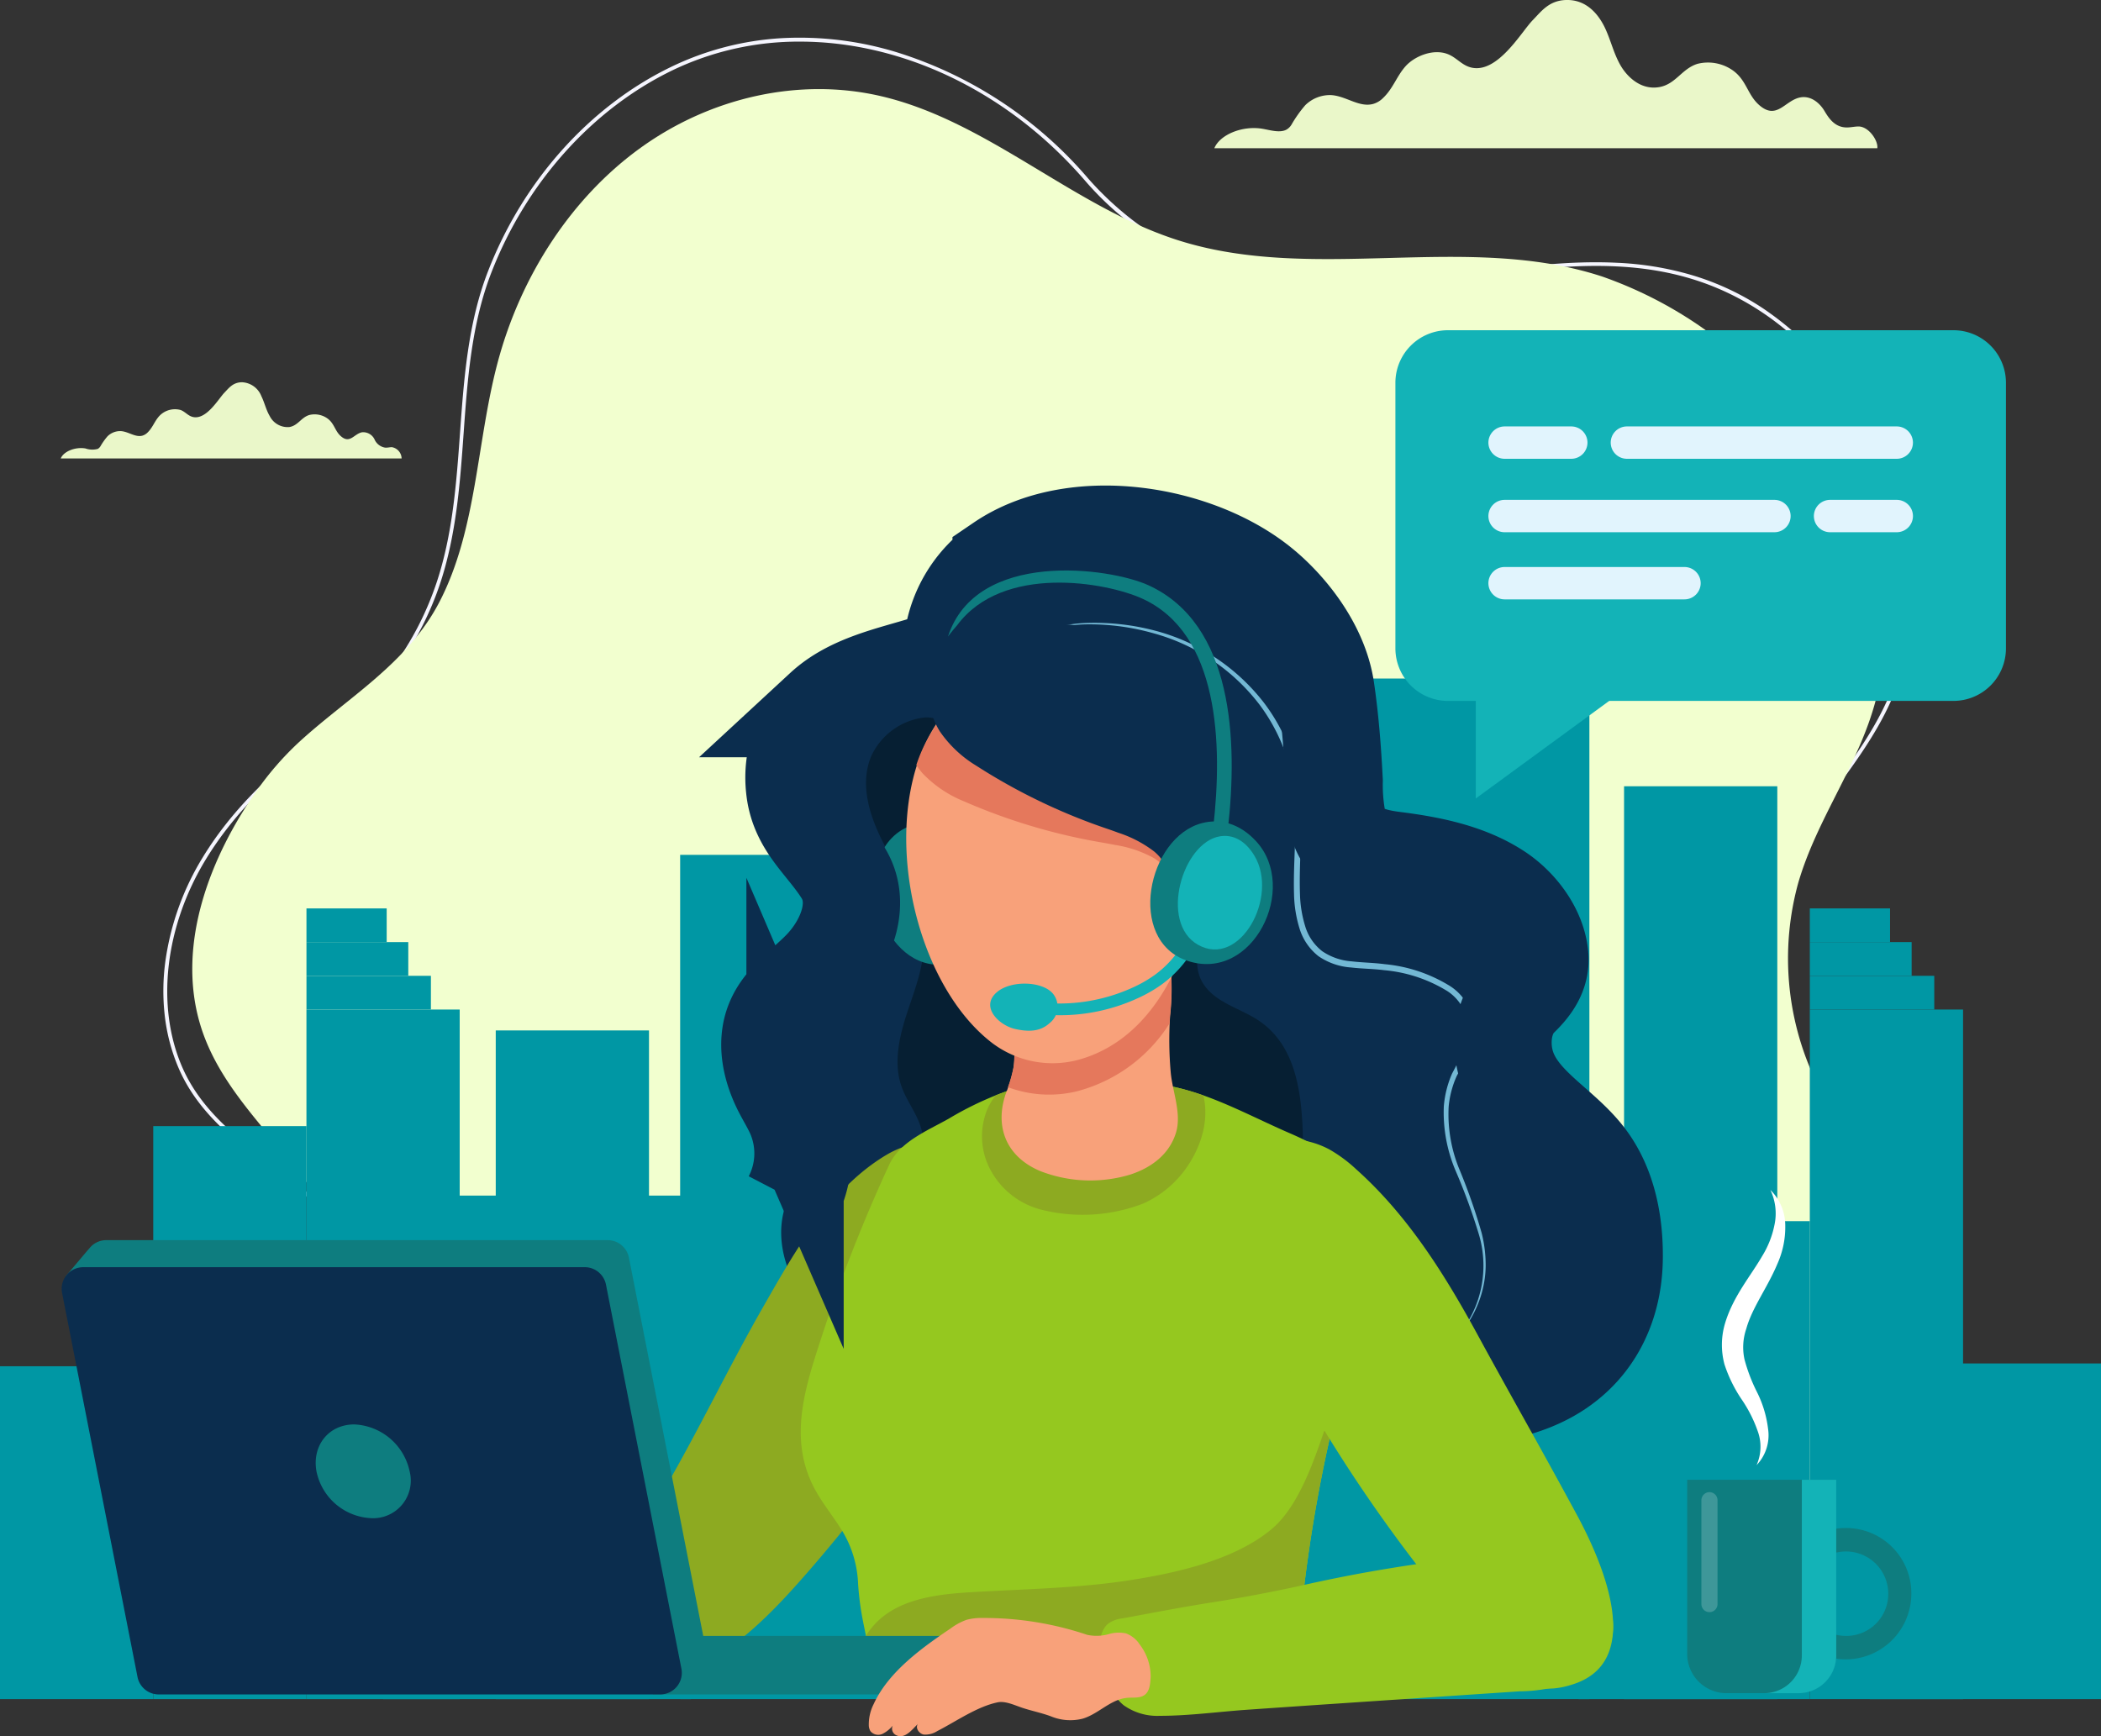 <svg xmlns="http://www.w3.org/2000/svg" xmlns:xlink="http://www.w3.org/1999/xlink" width="323.963" height="267.756" viewBox="0 0 323.963 267.756"><rect x="0" y="0" width="323.963" height="267.756" fill="#333333" stroke="none"/><defs><clipPath id="a"><path d="M2327.457,3246.5c2.093-8.864,3.181-17.941-1.568-23.979-2.145-2.728-5.961-4.626-9.084-5.98-6.1-2.637-12.323-6.175-18.848-7.321-6.881-1.212-14.526-1.957-21.381-.227a50.838,50.838,0,0,0-12.323,5.333c-3.376,1.9-7.522,3.544-9.162,7.088a241,241,0,0,0-10.425,26.552c-2.449,7.529-5.138,15.421-1.276,23.053,1.25,2.475,3.064,4.587,4.5,6.952a16.96,16.96,0,0,1,2.4,8.138c.479,6.926,1.963,8.481,1.944,15.42-.006,2,6.388-.33,7.263,1.464,1.723,3.544,6.285-2.857,9.66-2.864,11.131-.02,16.924.324,28.055.3,4.633-.006,3.052.881,7.4,1.775,3.661.751,2.644,3.408,4.4,0,1.665-3.227,8.507,4.082,8.682.46a229.13,229.13,0,0,1,5.967-41.849C2324.574,3256.935,2326.193,3251.849,2327.457,3246.5Z" transform="translate(-2241.449 -3207.976)"/></clipPath></defs><g transform="translate(25.189 5.804)"><path d="M923.913,982.833l-.285-.492c8.177-4.769,17.7-5.138,26.915-5.494,3.771-.149,7.671-.3,11.378-.758,17.332-2.145,30.109-13.308,34.171-29.856,3.713-15.1-.434-31.249-10.814-42.16-.525-.551-1.063-1.114-1.587-1.652-3.609-3.751-7.341-7.632-10-12.2a26.269,26.269,0,0,1-3.285-9.337,30.259,30.259,0,0,1,.149-9.622,44.565,44.565,0,0,1,7.684-17.883c1.063-1.51,2.184-3.032,3.266-4.5,3.473-4.7,7.069-9.57,9.343-15.142,2.728-6.661,3.363-15.194,1.795-24.018-2.559-14.4-10.678-27.362-21.718-34.67-14.326-9.486-29.474-7.425-45.51-5.242a151.5,151.5,0,0,1-20.345,1.847c-1.762,0-3.525-.065-5.274-.207a50.3,50.3,0,0,1-18.044-4.989,47.39,47.39,0,0,1-15.1-11.624c-11.941-13.853-28.269-21.459-43.955-21.459a44.884,44.884,0,0,0-19.671,4.419c-12.4,6-22.593,17.39-27.951,31.249-3.052,7.885-3.667,16.444-4.257,24.718-.557,7.756-1.134,15.77-3.68,23.351a48.308,48.308,0,0,1-6.162,12.181,39.807,39.807,0,0,1-9.473,9.712c-9.537,6.764-16.023,13.256-20.409,20.435-6.337,10.367-7.749,22.638-3.693,32.027,2.9,6.719,8.546,11.015,14,15.168a76.072,76.072,0,0,1,8.248,6.92,25.259,25.259,0,0,1,5.909,9.013,26.668,26.668,0,0,1,1.425,9.421,75.358,75.358,0,0,1-1.581,12.926c-1.3,7.2-2.65,14.662-.227,21.8,1.581,4.665,5.559,8.054,11.824,10.075a56.69,56.69,0,0,0,16.464,2.248c1.976.026,4,.013,5.961-.007,7.717-.065,15.7-.13,23.04,2.5l-.194.538c-7.244-2.6-15.174-2.527-22.839-2.462-1.963.02-3.991.032-5.974.007a57.363,57.363,0,0,1-16.632-2.274c-6.447-2.08-10.548-5.585-12.187-10.432-2.469-7.276-1.108-14.8.207-22.081A75.264,75.264,0,0,0,756.413,932a26.339,26.339,0,0,0-1.393-9.226c-2.566-7-8.105-11.209-13.963-15.673-5.514-4.2-11.209-8.54-14.177-15.4a28.827,28.827,0,0,1-2.151-8.138,33.818,33.818,0,0,1,.11-8.436,41.585,41.585,0,0,1,5.773-15.984c4.425-7.244,10.963-13.794,20.565-20.6,6.8-4.827,12.427-12.706,15.427-21.608,2.527-7.509,3.1-15.492,3.654-23.208.6-8.319,1.218-16.924,4.3-24.887,5.41-14,15.706-25.5,28.236-31.56A45.184,45.184,0,0,1,820,732.834a51.174,51.174,0,0,1,17.358,2.106,63.719,63.719,0,0,1,29.733,19.509,48.69,48.69,0,0,0,32.759,16.418c8.416.687,17.1-.492,25.489-1.639,7.723-1.05,15.706-2.138,23.4-1.743a48.106,48.106,0,0,1,11.416,1.885,40.866,40.866,0,0,1,11.092,5.19,48.917,48.917,0,0,1,14.319,15.064,57.212,57.212,0,0,1,7.645,19.982,52.347,52.347,0,0,1,.771,12.323,37.6,37.6,0,0,1-2.6,12.012c-2.307,5.637-5.916,10.529-9.414,15.265-1.082,1.464-2.2,2.98-3.259,4.484-8.76,12.492-10.451,26.04-4.516,36.232,2.624,4.5,6.33,8.365,9.913,12.09.525.544,1.063,1.1,1.587,1.659a44.761,44.761,0,0,1,10.866,19.943,47.3,47.3,0,0,1,.1,22.742,41.578,41.578,0,0,1-4.749,11.6,38.177,38.177,0,0,1-7.678,9.116A41.56,41.56,0,0,1,962,976.639c-3.725.46-7.639.616-11.423.758C941.42,977.773,931.967,978.142,923.913,982.833Z" transform="translate(-724.517 -732.76)" fill="#f5f5fe"/></g><path d="M803.225,963.5c-7,9.952-12.4,23.494-8.65,35.992,3.738,12.46,15.686,20.144,20.908,31.975,2.954,6.687,3.032,14.047,3.142,21.226.149,9.4-1.691,19.379,4.665,27.323,3.758,4.7,9.427,7.477,15.161,9.3,11.513,3.661,22.379-5.993,32.61.927,16.8,11.365,30.51,1.082,50.531-.149,10.153-.622,30,6.628,39.724,3.661,11.3-3.447,19.7,6.913,31.081,3.641,19.723-5.669,46.689-5.747,58.228-25.7,7.768-13.431,10.464-30.038,4.419-44.674-2.877-6.959-8.358-12.278-11.481-19.107a43.847,43.847,0,0,1-2.6-30.232c.117-.415.246-.823.376-1.231,3.013-9.375,9.077-17.435,11.585-26.979,5.177-19.7-6.266-40.54-21.31-53.207a63.823,63.823,0,0,0-20.844-12.142c-20.98-6.887-44.292,1.082-65.343-5.579-16.146-5.112-29.4-18.394-45.853-22.237-12.641-2.954-26.305.2-37.042,7.918s-18.53,19.794-22.081,33.089c-3.291,12.323-3.188,25.858-9.026,37.048-5,9.576-14.248,14.747-21.764,21.692A46.637,46.637,0,0,0,803.225,963.5Z" transform="translate(-763.699 -841.471)" fill="#f2ffcf"/><path d="M3327.923,666.057c.188-1.127-1.309-3.4-2.935-3.369-.648.013-1.283.181-1.931.149-1.723-.084-2.618-1.425-3.278-2.54s-1.989-2.378-3.667-2.1c-2.417.408-3.635,3.6-6.388,1.2-1.8-1.568-1.937-3.758-3.972-5.281a6.649,6.649,0,0,0-5.546-1.089c-2.449.752-3.356,3.181-5.961,3.6-2.883.467-4.963-1.73-5.883-3.311-1.121-1.924-1.536-4-2.488-5.954-.888-1.808-2.669-4.237-5.864-4.179-2.7.045-3.887,1.756-5.216,3.11-1.723,1.762-5.306,8.105-9.323,7.341-1.568-.3-2.352-1.542-3.765-2.1-2.274-.894-5.17.337-6.537,1.885s-1.911,3.421-3.46,4.885a3.522,3.522,0,0,1-1.516.907c-2.164.59-4.173-1.225-6.486-1.361a5.4,5.4,0,0,0-4,1.574,19.4,19.4,0,0,0-2.119,3,2.2,2.2,0,0,1-.771.752c-1.017.544-2.443.084-3.687-.13-3.071-.531-6.563.881-7.432,3h102.222Z" transform="translate(-3038.456 -643.184)" fill="#eaf7c9"/><path d="M532.953,1564.641a1.807,1.807,0,0,0-1.51-1.73c-.33.006-.661.091-.991.078a2.148,2.148,0,0,1-1.685-1.3,1.945,1.945,0,0,0-1.885-1.076c-1.244.207-1.873,1.847-3.285.616-.927-.8-.991-1.931-2.041-2.715a3.4,3.4,0,0,0-2.851-.557c-1.257.389-1.724,1.633-3.065,1.853a3.09,3.09,0,0,1-3.026-1.7c-.577-.985-.79-2.054-1.283-3.058a3.367,3.367,0,0,0-3.013-2.151c-1.387.026-2,.9-2.682,1.6-.888.907-2.728,4.166-4.795,3.771-.8-.155-1.205-.79-1.937-1.082a3.308,3.308,0,0,0-3.363.972c-.706.8-.985,1.756-1.775,2.507a1.867,1.867,0,0,1-.777.467c-1.108.3-2.145-.629-3.337-.7a2.771,2.771,0,0,0-2.054.81,9.8,9.8,0,0,0-1.089,1.542,1.2,1.2,0,0,1-.4.389,3.191,3.191,0,0,1-1.9-.065c-1.581-.272-3.376.454-3.816,1.542h52.553Z" transform="translate(-471.027 -1493.952)" fill="#eaf7c9"/><g transform="translate(0 50.927)"><g transform="translate(0 53.716)"><g transform="translate(138.541)"><g transform="translate(104.872 35.451)"><rect width="23.63" height="106.349" transform="translate(59.28 121.943) rotate(180)" fill="#0097a4"/><rect width="35.655" height="73.714" transform="translate(0 48.23)" fill="#0097a4"/><rect width="35.655" height="51.769" transform="translate(44.894 70.175)" fill="#0097a4"/><rect width="19.185" height="5.196" transform="translate(54.84 15.591) rotate(180)" fill="#0097a4"/><rect width="15.699" height="5.196" transform="translate(51.351 10.39) rotate(180)" fill="#0097a4"/><rect width="12.369" height="5.196" transform="translate(48.021 5.196) rotate(180)" fill="#0097a4"/></g><g transform="translate(0)"><rect width="23.63" height="106.349" transform="translate(70.88 157.395) rotate(180)" fill="#0097a4"/><rect width="23.63" height="140.78" transform="translate(135.51 157.393) rotate(180)" fill="#0097a4"/><rect width="47.253" height="41.156" transform="translate(47.253 157.391) rotate(180)" fill="#0097a4"/><rect width="47.467" height="157.392" transform="translate(106.534 157.392) rotate(180)" fill="#0097a4"/><rect width="19.185" height="5.196" transform="translate(66.44 51.042) rotate(180)" fill="#0097a4"/><rect width="15.699" height="5.196" transform="translate(62.951 45.842) rotate(180)" fill="#0097a4"/><rect width="12.369" height="5.196" transform="translate(59.621 40.648) rotate(180)" fill="#0097a4"/></g></g><g transform="translate(0 27.19)"><g transform="translate(104.876)"><rect width="23.63" height="106.349" transform="translate(59.28 130.205) rotate(180)" fill="#0097a4"/><rect width="23.63" height="88.37" transform="translate(59.278 41.83)" fill="#0097a4"/><rect width="35.655" height="130.199" fill="#0097a4"/><rect width="19.185" height="5.196" transform="translate(54.84 23.852) rotate(180)" fill="#0097a4"/><rect width="15.699" height="5.196" transform="translate(51.352 18.652) rotate(180)" fill="#0097a4"/><rect width="12.369" height="5.196" transform="translate(48.022 13.458) rotate(180)" fill="#0097a4"/></g><g transform="translate(0 8.262)"><rect width="23.63" height="106.349" transform="translate(70.883 121.943) rotate(180)" fill="#0097a4"/><rect width="23.63" height="88.37" transform="translate(47.26 121.941) rotate(180)" fill="#0097a4"/><rect width="23.63" height="103.123" transform="translate(100.072 121.94) rotate(180)" fill="#0097a4"/><rect width="23.63" height="51.335" transform="translate(23.63 121.941) rotate(180)" fill="#0097a4"/><rect width="47.467" height="77.653" transform="translate(106.538 121.94) rotate(180)" fill="#0097a4"/><rect width="19.185" height="5.196" transform="translate(66.443 15.591) rotate(180)" fill="#0097a4"/><rect width="19.185" height="5.196" transform="translate(40.912 104.612) rotate(180)" fill="#0097a4"/><rect width="15.699" height="5.196" transform="translate(62.955 10.39) rotate(180)" fill="#0097a4"/><rect width="12.369" height="5.196" transform="translate(59.625 5.196) rotate(180)" fill="#0097a4"/></g><rect width="31.061" height="5.196" transform="translate(180.325 56.991) rotate(180)" fill="#0097a4"/><rect width="31.061" height="5.196" transform="translate(180.325 75.618) rotate(180)" fill="#0097a4"/><rect width="31.061" height="5.196" transform="translate(180.325 94.246) rotate(180)" fill="#0097a4"/><rect width="31.061" height="5.196" transform="translate(61.276 94.246) rotate(180)" fill="#0097a4"/><rect width="31.061" height="5.196" transform="translate(61.276 112.873) rotate(180)" fill="#0097a4"/></g></g><path d="M2297.134,2082.042c-8.915,3.155-19.671,2.831-27.789-2.372-7.976-5.119-15.246-8.812-25.055-8.63-8.766.162-16.023,4.9-24.517,5.909-6.739.8-13.581-2.138-18.459-6.848-4.769-4.6-7.93-11.611-5.857-17.9,1.082-3.292,3.453-6.013,4.807-9.2,3.123-7.361-5.1-11.805-3.052-19.554,1.736-6.589,8.967-11.293,8.864-18.109-.078-4.989-3.939-8.857-5.3-13.47a18.293,18.293,0,0,1,1.354-14.125,16.867,16.867,0,0,1,7.95-7.095c2.974-1.27,6.3-1.289,8.6-3.887,4.095-4.633,5.6-9.647,11.222-13.036,4.762-2.864,11.047-3.045,16.509-2.546,12.136,1.114,23.908,7.516,30.744,17.721,2.423,3.615,4.173,7.315,4.231,11.611.065,4.7.065,9.421,2.942,13.412,2.417,3.35,6.291,5.313,10.14,6.829s7.879,2.734,11.254,5.119,6.058,6.272,5.663,10.386c-.33,3.44-2.715,6.434-3.032,9.881-.577,6.265,5.456,10.814,9.175,15.881a24.676,24.676,0,0,1,2.151,25.029c-4.516,9.077-12.712,11.125-21.3,14.539C2297.957,2081.744,2297.548,2081.9,2297.134,2082.042Z" transform="translate(-2074.356 -1917.16)" fill="#0b2d4e"/><g transform="translate(157.94 45.118)"><path d="M2773.4,2128.227a21.038,21.038,0,0,1,9.784-2.65,36.564,36.564,0,0,1,10.159,1.134,31.306,31.306,0,0,1,16.943,11.086,28.1,28.1,0,0,1,4.665,9.181,35.279,35.279,0,0,1,1.121,10.231c-.032,3.421-.278,6.816-.162,10.185a18.383,18.383,0,0,0,.784,4.892,7.665,7.665,0,0,0,2.65,3.92,9.207,9.207,0,0,0,4.536,1.562c1.646.194,3.369.208,5.086.434a23.181,23.181,0,0,1,9.816,3.214,7.868,7.868,0,0,1,3.486,9.317,36.526,36.526,0,0,1-2.17,4.678,14.766,14.766,0,0,0-1.263,4.781,22.31,22.31,0,0,0,1.723,9.816,90.964,90.964,0,0,1,3.369,9.66,20.5,20.5,0,0,1,.616,5.106,16.141,16.141,0,0,1-.894,5.054,17.287,17.287,0,0,1-5.955,8.151,16.816,16.816,0,0,0,5.773-18.193,91.76,91.76,0,0,0-3.486-9.557,22.96,22.96,0,0,1-1.892-10.095,15.716,15.716,0,0,1,1.27-5.054,37.225,37.225,0,0,0,2.106-4.581,7.017,7.017,0,0,0-3.168-8.345,22.284,22.284,0,0,0-9.434-3.026c-1.659-.214-3.35-.214-5.086-.415a10.114,10.114,0,0,1-5-1.73,8.627,8.627,0,0,1-2.974-4.406,19.245,19.245,0,0,1-.81-5.157c-.1-3.44.162-6.842.208-10.231a34.7,34.7,0,0,0-1.043-10,28.17,28.17,0,0,0-4.451-8.961,30.8,30.8,0,0,0-16.47-11.079,35.982,35.982,0,0,0-10.036-1.354A21.21,21.21,0,0,0,2773.4,2128.227Z" transform="translate(-2773.4 -2125.555)" fill="#73b8d4"/></g><path d="M2464.008,2414.346c.317,7.7-1.464,13.477-8.507,17.28-5.6,3.032-12.317,4.024-18.5,4.179-10.374.253-21.939-2.423-29.694-9.706-1.406-1.322-2.76-2.941-2.864-4.872-.091-1.756.875-3.408.959-5.164.143-2.961-2.158-5.41-3.188-8.19-1.361-3.667-.434-7.762.784-11.481s2.747-7.47,2.566-11.377c-.24-5.067-3.285-9.492-5.721-13.943s-4.36-9.868-2.274-14.494a10.362,10.362,0,0,1,8-5.766c3.538-.4,6.712,3.647,8.98,5.876a55.4,55.4,0,0,0,10.095,7.853c5.054,3.065,10.6,5.326,15.349,8.838,2.877,2.125,5.961,5.041,7.334,8.429,1.548,3.816-1.16,7.51,2.112,11.021,2.112,2.261,5.358,3.032,7.911,4.788C2462.81,2401.361,2463.762,2408.275,2464.008,2414.346Z" transform="translate(-2263.143 -2291.073)" fill="#061f33"/><path d="M1875.105,3401.874c7.282-11.229,11.818-25,5.488-37.677-.641-1.283-1.412-2.689-2.773-3.142-2.929-.972-6.907.071-9.453,1.568-8.838,5.183-14.248,14.947-19.211,23.629-5.157,9.019-9.641,18.414-14.824,27.42-2.1,3.648-4.218,7.348-5.345,11.4a18.044,18.044,0,0,0,.253,11.1c5.818,15.025,21.822-3.382,26.694-8.941A224.4,224.4,0,0,0,1875.105,3401.874Z" transform="translate(-1731.536 -3235.533)" fill="#8daa21"/><g transform="translate(123.474 115.25)"><path d="M2327.457,3246.5c2.093-8.864,3.181-17.941-1.568-23.979-2.145-2.728-5.961-4.626-9.084-5.98-6.1-2.637-12.323-6.175-18.848-7.321-6.881-1.212-14.526-1.957-21.381-.227a50.838,50.838,0,0,0-12.323,5.333c-3.376,1.9-7.522,3.544-9.162,7.088a241,241,0,0,0-10.425,26.552c-2.449,7.529-5.138,15.421-1.276,23.053,1.25,2.475,3.064,4.587,4.5,6.952a16.96,16.96,0,0,1,2.4,8.138c.479,6.926,1.963,8.481,1.944,15.42-.006,2,6.388-.33,7.263,1.464,1.723,3.544,6.285-2.857,9.66-2.864,11.131-.02,16.924.324,28.055.3,4.633-.006,3.052.881,7.4,1.775,3.661.751,2.644,3.408,4.4,0,1.665-3.227,8.507,4.082,8.682.46a229.13,229.13,0,0,1,5.967-41.849C2324.574,3256.935,2326.193,3251.849,2327.457,3246.5Z" transform="translate(-2241.449 -3207.976)" fill="#95c81f"/><g clip-path="url(#a)"><path d="M2704.883,3168.233c2.618-4.406,3.214-9.92-.214-14.163-1.568-1.944-4.347-2.158-6.719-2.2a56.8,56.8,0,0,0-13.911,1.471c-4.334,1.017-8.76,2.734-10.639,7.114a10.966,10.966,0,0,0,.933,10,12.327,12.327,0,0,0,7.535,5.443,26.067,26.067,0,0,0,15.6-.972A16.328,16.328,0,0,0,2704.883,3168.233Z" transform="translate(-2644.662 -3155.493)" fill="#8daa21"/></g><g clip-path="url(#a)"><path d="M2400.714,3895.79q-.049-10.195-.1-20.4c-.013-2.365,1.523-16.775-2.157-16.613a2.081,2.081,0,0,0-1.082.453c-1.834,1.309-2.773,3.505-3.628,5.585-2.683,6.531-4.937,16.988-10.522,21.556-5.676,4.646-14.41,6.609-21.466,7.723-8.242,1.3-16.613,1.4-24.945,1.9-5.384.331-11.326,1.1-14.87,5.177-2.527,2.909-3.816,7.27-5.164,10.827-1.179,3.1-2.119,6.8.272,9.609a11.236,11.236,0,0,0,3.862,2.663c5.2,2.449,10.878,3.687,16.541,4.633a226.076,226.076,0,0,0,48.082,2.443c3.434-.162,7.16-.505,9.693-2.832,1.886-1.73,2.773-4.276,3.4-6.751C2400.792,3913.335,2400.759,3904.5,2400.714,3895.79Z" transform="translate(-2310.76 -3816.613)" fill="#8daa21"/></g></g><path d="M2421.081,2603.793c-6.077,6.252-.564,21.524,9.123,19.314,10.412-2.378,8.844-18.6-.57-21.265C2425.967,2600.806,2423.038,2601.778,2421.081,2603.793Z" transform="translate(-2283.589 -2525.473)" fill="#0e7d7f"/><path d="M2269.583,2046.922c6.091.777,12.505.24,17.941-2.6,6.926-3.622,10.386-10.269,10.529-17.908.1-5.54-.965-11.306-4.309-15.725-3.635-4.8-9.725-7.756-11.986-13.334-1.464-3.615-1.115-8.533,1.782-11.332,1.84-1.782,3.285-3.79,3.045-6.46-.35-3.926-3.22-7.7-6.427-9.823-4.7-3.11-10.554-4.25-16.062-4.944-3.726-.473-7.445-1.523-8.6-5.54a29.542,29.542,0,0,1-.615-6.68c-.246-4.749-.6-9.5-1.3-14.2-.816-5.423-4.341-10.665-8.267-14.4-.564-.538-1.147-1.05-1.756-1.542-10.127-8.2-28.865-11.105-40.035-3.505a17.287,17.287,0,0,0-7.321,11.092c-.57,3.032-1.387,3.68-4.348,4.6-5.378,1.672-11.481,2.851-15.751,6.8a14.748,14.748,0,0,0-4.432,12.246c.57,5.721,4.568,8.462,7.438,13,2.922,4.633.628,10.457-2.773,14.28-2.618,2.942-6.33,5.093-7.808,8.74-1.36,3.356-.46,7.237,1.186,10.47.667,1.309,1.451,2.559,2.034,3.9a15.131,15.131,0,0,1-.486,12.945" transform="translate(-2049.157 -1883.064)" fill="none" stroke="#0b2d4e" stroke-miterlimit="10" stroke-width="15"/><path d="M3296.425,3402.329q2.789,5.034,5.533,10.108c3.687,6.874,10.535,22.139-.427,25.917-5.527,1.9-8.682.045-12.336-3.985a232.811,232.811,0,0,1-34.929-50.6c-3.473-6.816-12.7-24.576-1.5-28.632a13.608,13.608,0,0,1,10.931.8,21.905,21.905,0,0,1,4.14,3.058c8.086,7.211,13.846,16.515,18.965,25.949C3289.978,3390.777,3293.217,3396.543,3296.425,3402.329Z" transform="translate(-3058.738 -3229.614)" fill="#95c81f"/><path d="M2739.13,2932.1c3.337-1.069,6.084-3.142,7.114-6.44.933-2.993-.538-6.356-.8-9.375a56.554,56.554,0,0,1-.091-8.7,37.566,37.566,0,0,0,.02-8.138c-.233-1.529-1.069-1.264-2.618-1.873a13.468,13.468,0,0,0-4.95-.609c-3.434.006-12.388-.24-14.507,2.773a8.486,8.486,0,0,0-1.095,4.769c-.058,1.989-.408,4.562-.732,7.341-.143,1.238-.058,2.469-.246,3.693a23.068,23.068,0,0,1-1.192,4c-1.73,4.976-.11,9.706,5.274,11.987A21.285,21.285,0,0,0,2739.13,2932.1Z" transform="translate(-2564.927 -2801.862)" fill="#f8a17a"/><path d="M2759.5,2899.345c-.233-1.529-1.069-1.263-2.618-1.873a13.468,13.468,0,0,0-4.95-.609c-3.434.007-12.388-.24-14.507,2.773a8.484,8.484,0,0,0-1.095,4.769c-.059,1.989-.408,4.561-.732,7.341-.142,1.237-.058,2.468-.246,3.693a17.657,17.657,0,0,1-.855,3.065,18.188,18.188,0,0,0,10.561.654,24.091,24.091,0,0,0,14.371-10.5c.02-.4.026-.79.052-1.179A37.552,37.552,0,0,0,2759.5,2899.345Z" transform="translate(-2579.081 -2801.768)" fill="#e5785c"/><path d="M2538.118,2239.677a41.986,41.986,0,0,0-1.84-12.55c-5.093-15.583-24.53-19.438-36.238-8.248-13.056,12.479-8.06,42.309,5.7,52.786a15.432,15.432,0,0,0,13.14,2.585C2532.377,2270.635,2538.2,2254.01,2538.118,2239.677Z" transform="translate(-2352.706 -2161.707)" fill="#f8a17a"/><path d="M3094.333,2627.808c5.98-3.272,7.821,5.009,6.8,9.136a13.168,13.168,0,0,1-2.151,4.762c-1.425,1.885-5.494,5.015-7.84,2.955-1.063-.939-1.173-2.527-1.205-3.946C3089.837,2636.911,3090.277,2630.024,3094.333,2627.808Z" transform="translate(-2911.474 -2549.448)" fill="#f8a17a"/><g transform="translate(158.951 94.648)"><path d="M2793.419,2900.989a30.856,30.856,0,0,1-4.419-.324l.266-1.795a27.242,27.242,0,0,0,15.485-2.164,19.736,19.736,0,0,0,3.35-1.924,15.864,15.864,0,0,0,4.341-4.782l1.568.914a17.657,17.657,0,0,1-4.84,5.339,21.734,21.734,0,0,1-3.654,2.1A28.677,28.677,0,0,1,2793.419,2900.989Z" transform="translate(-2789 -2890)" fill="#13b3b7"/></g><g transform="translate(152.683 100.769)"><path d="M2693.29,2985.8c2.19-1.879,7.049-1.717,8.656.233a3.192,3.192,0,0,1-.486,4.5c-1.549,1.445-3.46,1.361-5.391.927C2693.653,2990.907,2690.653,2988.063,2693.29,2985.8Z" transform="translate(-2692.264 -2984.479)" fill="#13b3b7"/></g><path d="M2560.649,2225.94c-5.358-16.412-25.826-20.461-38.156-8.682a24.264,24.264,0,0,0-5.993,9.661,10.851,10.851,0,0,0,.953,1.276,18.265,18.265,0,0,0,6.375,4.321,91.6,91.6,0,0,0,21.686,6.427c.544.1,1.1.2,1.646.311a18.263,18.263,0,0,1,5.864,1.963c5.047,2.974,2.877,9.524,6.576,12.395a3.522,3.522,0,0,0,1.011.544,55.061,55.061,0,0,0,1.976-15.006A44.468,44.468,0,0,0,2560.649,2225.94Z" transform="translate(-2375.205 -2159.871)" fill="#e5785c"/><path d="M2578.433,2160.237a18.419,18.419,0,0,1,5.475,2.87c4.509,3.745,1.322,9.861,4.516,13.282,2.831,3.032,7.127-.972,8.255-3.777,2.073-5.157,1.95-10.9,1.8-16.457a34.292,34.292,0,0,0-1.089-9.207,22.663,22.663,0,0,0-5.222-8.6,33.5,33.5,0,0,0-26.357-10.276c-7.587.479-20.889,6.855-14.948,16.509a18.3,18.3,0,0,0,5.6,5.287,91.606,91.606,0,0,0,20.383,9.8C2577.384,2159.854,2577.908,2160.042,2578.433,2160.237Z" transform="translate(-2405.954 -2082.726)" fill="#0b2d4e"/><path d="M3081.218,2598.6c-8.443,2.164-11.708,18.07-2.287,21.239,10.121,3.4,17.248-11.254,10.6-18.44C3086.945,2598.6,3083.939,2597.9,3081.218,2598.6Z" transform="translate(-2895.851 -2522.595)" fill="#0e7d7f"/><path d="M3145.379,2632.868c-5.832.939-9.421,13.321-3.415,16.729,6.453,3.661,12.511-7.367,8.714-13.717C3149.2,2633.406,3147.258,2632.57,3145.379,2632.868Z" transform="translate(-2957.246 -2554.826)" fill="#13b3b7"/><g transform="translate(146.174 37.053)"><path d="M2634.938,2041.138l-2.255-.259c1.529-13.2.875-30.07-10.9-35.454-5.579-2.553-21.543-5.384-28.573,4.1-.842.953-1.413,1.743-1.413,1.743,4.361-13.451,24.906-10.665,30.925-7.911C2635.742,2009.318,2636.552,2027.188,2634.938,2041.138Z" transform="translate(-2591.8 -2001.075)" fill="#0e7d7f"/></g><g transform="translate(9.508 140.326)"><rect width="46.086" height="9.026" transform="translate(91.188 61.034)" fill="#0e7d7f"/><g transform="translate(0)"><path d="M590.39,3656.909,578.76,3597.7a3.338,3.338,0,0,0-3.272-2.7H498.165a3.306,3.306,0,0,0-2.682,1.374l-.013-.013-3.57,4.225,3.168-.693,11.455,58.3a3.338,3.338,0,0,0,3.272,2.7h77.323A3.337,3.337,0,0,0,590.39,3656.909Z" transform="translate(-491.291 -3595)" fill="#0e7d7f"/><path d="M497.471,3725.287h77.323a3.334,3.334,0,0,0,3.272-3.978l-11.63-59.213a3.338,3.338,0,0,0-3.272-2.7H485.841a3.334,3.334,0,0,0-3.272,3.978l11.63,59.213A3.332,3.332,0,0,0,497.471,3725.287Z" transform="translate(-482.504 -3655.227)" fill="#0b2d4e"/><path d="M1087.208,4040.831a9.03,9.03,0,0,0,8.527,7.231,5.8,5.8,0,0,0,5.838-7.231,9.134,9.134,0,0,0-8.526-7.23C1089.107,4033.6,1086.5,4036.833,1087.208,4040.831Z" transform="translate(-1047.919 -4005.182)" fill="#0e7d7f"/></g><path d="M482.5,3701.9" transform="translate(-482.5 -3694.974)" fill="#3f91ac"/></g><g transform="translate(260.156 132.584)"><g transform="translate(5.349)"><path d="M4438.91,3517.945a6.983,6.983,0,0,0,.162-5.293,20.677,20.677,0,0,0-2.436-4.814,21.694,21.694,0,0,1-2.669-5.423,11.629,11.629,0,0,1,.129-6.492c1.27-4.095,3.875-7.108,5.663-10.192a14.647,14.647,0,0,0,1.925-4.9,8.434,8.434,0,0,0-.642-5.332,7.718,7.718,0,0,1,2.293,5.43,13.861,13.861,0,0,1-1.211,5.967c-1.555,3.712-3.888,6.732-4.795,10a8.81,8.81,0,0,0-.278,4.743,26.025,26.025,0,0,0,1.9,4.983,17.21,17.21,0,0,1,1.736,5.74A6.669,6.669,0,0,1,4438.91,3517.945Z" transform="translate(-4433.563 -3475.5)" fill="#fff"/></g><g transform="translate(0 44.693)"><path d="M4367.917,4198.214h-10.859a6.057,6.057,0,0,1-6.058-6.058V4165.3h22.981v26.856A6.058,6.058,0,0,1,4367.917,4198.214Z" transform="translate(-4351 -4165.3)" fill="#0e7d7f"/><path d="M4586.378,4280.2a10.128,10.128,0,1,0,9.978,10.127A10.057,10.057,0,0,0,4586.378,4280.2Zm0,16.639a6.512,6.512,0,1,1,6.421-6.512A6.469,6.469,0,0,1,4586.378,4296.839Z" transform="translate(-4561.796 -4272.755)" fill="#0e7d7f"/><path d="M4386.044,4213.4h0a1.248,1.248,0,0,1-1.244-1.244v-16.017a1.249,1.249,0,0,1,1.244-1.244h0a1.249,1.249,0,0,1,1.244,1.244v16.017A1.244,1.244,0,0,1,4386.044,4213.4Z" transform="translate(-4382.61 -4192.981)" fill="#fff" opacity="0.2"/><path d="M4539.818,4165.3v27.1a5.818,5.818,0,0,1-5.818,5.818h5.307a5.818,5.818,0,0,0,5.818-5.818v-27.1Z" transform="translate(-4522.143 -4165.3)" fill="#13b3b7"/></g></g><g transform="translate(215.164)"><path d="M3664.68,1486.366h77.983a8.1,8.1,0,0,0,8.08-8.08V1437.28a8.1,8.1,0,0,0-8.08-8.08H3664.68a8.1,8.1,0,0,0-8.08,8.08v41.007A8.106,8.106,0,0,0,3664.68,1486.366Z" transform="translate(-3656.6 -1429.2)" fill="#13b3b7"/><path d="M3847.9,2164.473V2138.2l20.571,11.228Z" transform="translate(-3835.505 -2092.262)" fill="#13b3b7"/><path d="M3922.011,1837.989h-41.616a2.5,2.5,0,0,1-2.494-2.495h0a2.5,2.5,0,0,1,2.494-2.495h41.616a2.5,2.5,0,0,1,2.494,2.495h0A2.5,2.5,0,0,1,3922.011,1837.989Z" transform="translate(-3863.562 -1806.837)" fill="#e1f4fd"/><path d="M4665.283,1837.989h-10.289a2.5,2.5,0,0,1-2.494-2.495h0a2.5,2.5,0,0,1,2.494-2.495h10.289a2.5,2.5,0,0,1,2.495,2.495h0A2.5,2.5,0,0,1,4665.283,1837.989Z" transform="translate(-4587.974 -1806.837)" fill="#e1f4fd"/><path d="M4171.494,1658.2h41.616a2.5,2.5,0,0,1,2.494,2.495h0a2.5,2.5,0,0,1-2.494,2.494h-41.616a2.5,2.5,0,0,1-2.494-2.494h0A2.5,2.5,0,0,1,4171.494,1658.2Z" transform="translate(-4135.801 -1643.363)" fill="#e1f4fd"/><path d="M3880.395,1658.2h10.289a2.5,2.5,0,0,1,2.495,2.495h0a2.5,2.5,0,0,1-2.495,2.494h-10.289a2.5,2.5,0,0,1-2.494-2.494h0A2.508,2.508,0,0,1,3880.395,1658.2Z" transform="translate(-3863.562 -1643.363)" fill="#e1f4fd"/><path d="M3908.139,1997.789h-27.744a2.5,2.5,0,0,1-2.494-2.495h0a2.5,2.5,0,0,1,2.494-2.494h27.744a2.5,2.5,0,0,1,2.494,2.494h0A2.5,2.5,0,0,1,3908.139,1997.789Z" transform="translate(-3863.562 -1956.283)" fill="#e1f4fd"/></g><path d="M2966.771,4350.091c.946-.162,1.885-.317,2.831-.467q6.9-1.078,13.736-2.572a230.376,230.376,0,0,1,27.284-4.516c.972-.091,1.95-.175,2.922-.246,4.121-.311,8.43-.415,12.2,1.555s6.764,6.628,5.844,11.119a9.776,9.776,0,0,1-5.741,6.725,24.62,24.62,0,0,1-8.527,1.6q-14.063.943-28.133,1.892-6.969.467-13.93.953c-4.432.311-8.935.933-13.38.933a8.936,8.936,0,0,1-5.559-1.606c-2.2-1.743-3.518-5.456-3.732-8.358-.11-1.51.181-3.337,1.335-4.27a4.62,4.62,0,0,1,2.157-.791C2959.664,4351.387,2963.208,4350.7,2966.771,4350.091Z" transform="translate(-2783.018 -4153.383)" fill="#95c81f"/><path d="M2442.575,4506.786c-2.268.466-4.036,2.462-6.3,3.129a7.775,7.775,0,0,1-4.879-.356c-1.425-.531-2.87-.816-4.328-1.289-1.14-.363-2.676-1.134-3.9-.875-3.208.668-6.4,2.948-9.311,4.432a3.392,3.392,0,0,1-2.086.538c-.719-.136-1.322-1.011-.914-1.62-.836.784-1.944,2.345-3.292,1.736a1.125,1.125,0,0,1-.577-1.5,4.648,4.648,0,0,1-1.587,1.283,1.553,1.553,0,0,1-1.853-.434,1.835,1.835,0,0,1-.246-.927,6.955,6.955,0,0,1,.745-3.227c2.287-5,7.464-8.7,11.87-11.675a9.49,9.49,0,0,1,2.469-1.335,8.765,8.765,0,0,1,2.5-.279,49.831,49.831,0,0,1,16.1,2.6,6.918,6.918,0,0,0,3.466-.155,5.34,5.34,0,0,1,2.494-.071,4.316,4.316,0,0,1,2.151,1.743,8.09,8.09,0,0,1,1.665,5.028c-.091,1.341-.194,2.786-1.769,3.064-.641.117-1.3.046-1.944.11C2442.886,4506.734,2442.731,4506.753,2442.575,4506.786Z" transform="translate(-2269.338 -4295.791)" fill="#f8a17a"/></g></svg>
